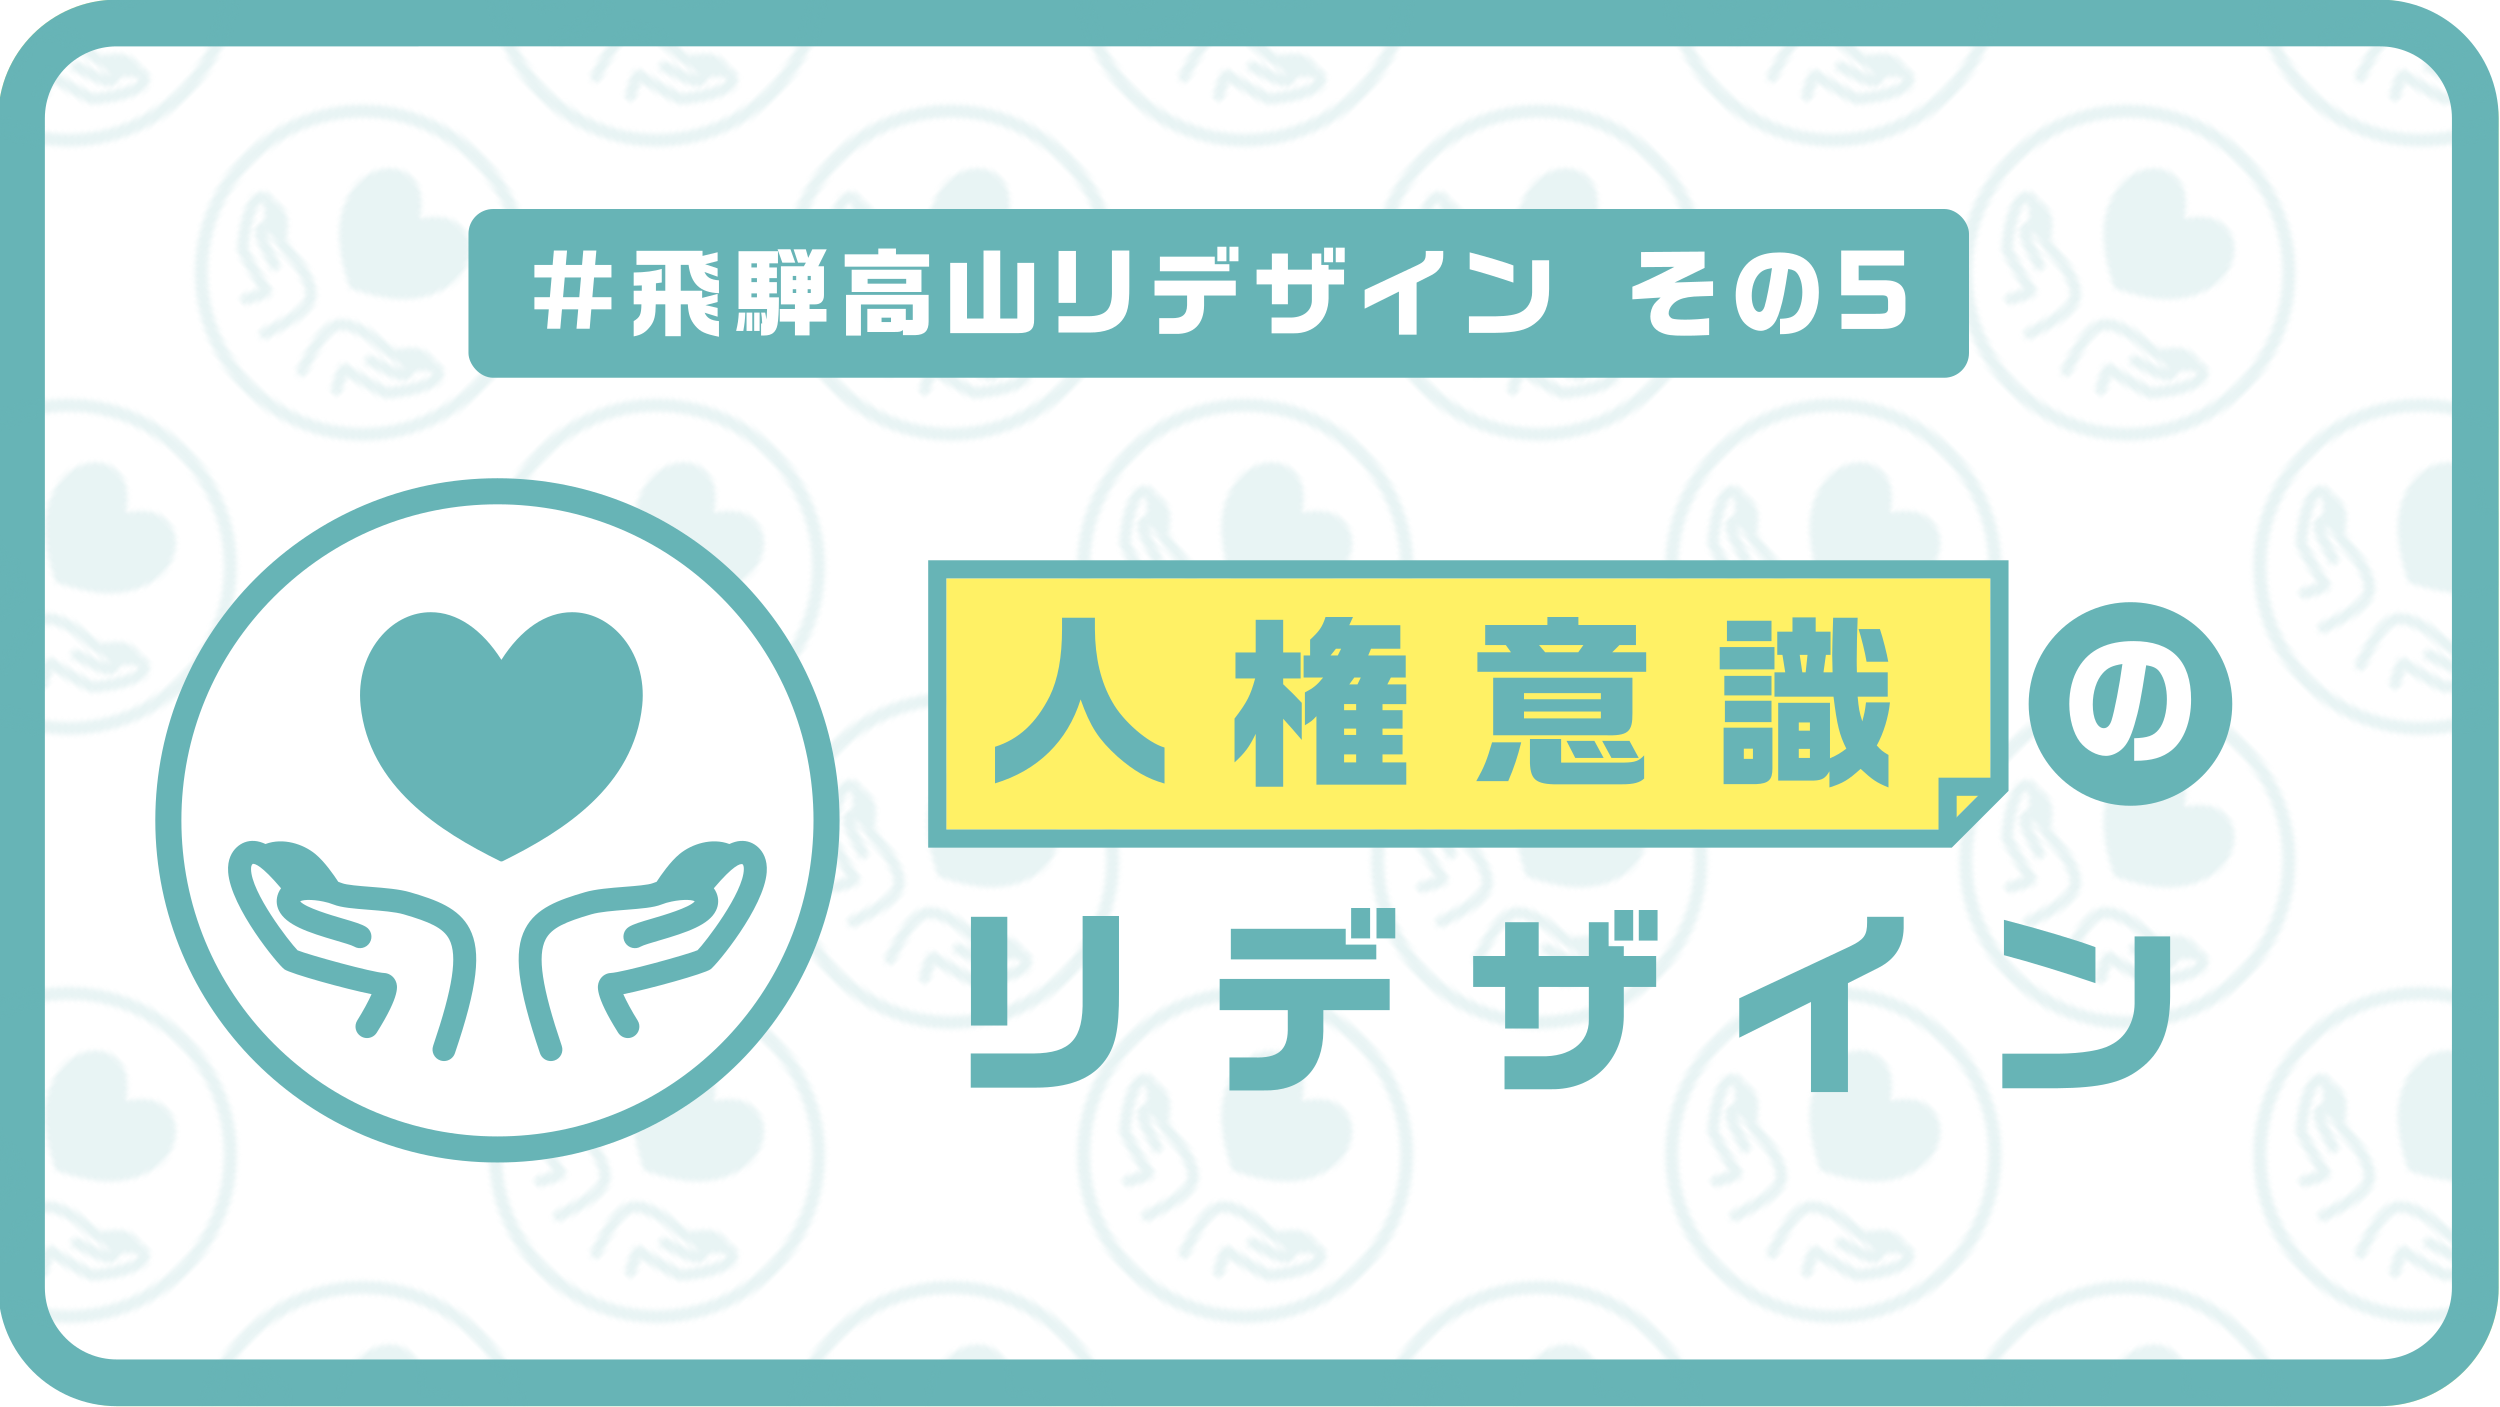 <?xml version="1.0" encoding="UTF-8"?>
<svg xmlns="http://www.w3.org/2000/svg" xmlns:xlink="http://www.w3.org/1999/xlink" id="_レイヤー_1" viewBox="0 0 535 301">
  <defs>
    <style>.cls-1{fill:none;}.cls-2{fill:url(#_新規パターンスウォッチ_13);}.cls-3{fill:#67b4b6;}.cls-4{fill:#ffff9b;}.cls-5{fill:#fff;}.cls-6{fill:#fff165;}.cls-7{opacity:.15;}</style>
    <pattern id="_新規パターンスウォッチ_13" x="0" y="0" width="88.135" height="88.135" patternTransform="translate(-9676.883 3205.594) rotate(45)" patternUnits="userSpaceOnUse" viewBox="0 0 88.135 88.135">
      <g>
        <rect class="cls-1" width="88.135" height="88.135"></rect>
        <g>
          <path class="cls-3" d="M8.094,44.059C8.094,24.192,24.2,8.086,44.068,8.086s35.973,16.106,35.973,35.973-16.106,35.973-35.973,35.973S8.094,63.927,8.094,44.059Zm2.743,0c0,8.876,3.457,17.221,9.733,23.497,6.276,6.276,14.621,9.733,23.497,9.733s17.221-3.457,23.497-9.733c6.276-6.276,9.733-14.621,9.733-23.497s-3.457-17.221-9.733-23.497c-6.276-6.276-14.621-9.733-23.497-9.733s-17.221,3.457-23.497,9.733c-6.276,6.276-9.733,14.621-9.733,23.497Z"></path>
          <path class="cls-3" d="M44.342,48.345c.045,.025,.089,.032,.141,.032,.051,0,.096-.007,.141-.032,6.358-3.134,13.771-7.835,14.666-16.368,.288-2.782-.537-5.481-2.271-7.407-1.394-1.548-3.211-2.398-5.11-2.398-2.744,0-5.366,1.772-7.426,5.008-2.06-3.236-4.682-5.008-7.426-5.008-1.9,0-3.716,.851-5.111,2.398-1.733,1.925-2.558,4.624-2.271,7.407,.895,8.532,8.308,13.233,14.666,16.368Z"></path>
          <path class="cls-3" d="M53.252,51.616c-2.754,.806-5.127,1.651-6.263,3.837-1.259,2.423-.825,6.094,1.551,13.092,.171,.504,.642,.821,1.145,.821,.129,0,.26-.021,.389-.065,.633-.215,.971-.901,.757-1.534-2.081-6.131-2.588-9.48-1.695-11.198,.636-1.223,2.114-1.846,4.796-2.631,.886-.259,2.371-.375,3.681-.479,1.546-.122,2.882-.227,3.696-.553,.163-.065,.336-.123,.514-.175,.038-.008,.074-.017,.111-.028,1.171-.322,2.52-.366,2.879-.132-.536,.662-3.354,1.485-4.445,1.803-1.258,.367-1.994,.59-2.471,.878-.571,.347-.753,1.091-.407,1.662,.346,.571,1.089,.753,1.662,.407,.228-.139,1.191-.42,1.894-.625,2.954-.862,5.271-1.643,6.005-3.165,.283-.589,.301-1.224,.05-1.838-.075-.184-.173-.345-.281-.494,2.066-2.437,2.775-2.608,3.017-2.533,.092,.087,.139,.26,.137,.513-.012,2.485-4.109,7.779-4.866,8.534-1.096,.464-7.894,2.34-9.153,2.397-.099,.005-.197,.021-.292,.049-.43,.128-.768,.446-.928,.871-.15,.4-.502,1.335,2.022,5.354,.23,.366,.623,.566,1.025,.566,.22,0,.442-.06,.642-.185,.566-.355,.737-1.102,.382-1.667-.61-.972-1.187-2.042-1.504-2.761,2.771-.554,8.499-2.146,9.166-2.613,.654-.459,5.639-6.496,5.913-10.215,.1-1.362-.423-2.164-.879-2.596-.522-.495-1.172-.735-1.881-.689-.394,.025-.782,.147-1.166,.324-1.853-.693-3.958,.001-5.229,1.043-.981,.803-1.963,2.224-2.422,2.93-.14,.047-.274,.095-.395,.143-.471,.189-1.807,.294-2.986,.387-1.497,.118-3.045,.239-4.171,.569Z"></path>
          <path class="cls-3" d="M21.668,59.722c.666,.467,6.393,2.058,9.165,2.613-.317,.719-.894,1.789-1.504,2.761-.355,.566-.184,1.312,.382,1.667,.2,.126,.422,.185,.642,.185,.402,0,.796-.2,1.025-.566,2.524-4.019,2.173-4.954,2.023-5.354-.16-.425-.498-.742-.928-.871-.095-.028-.193-.045-.292-.049-1.248-.056-7.948-1.902-9.125-2.385-.926-.951-4.882-6.105-4.894-8.546-.001-.253,.045-.426,.173-.542,.22-.044,.918,.127,2.982,2.562-.108,.149-.205,.31-.281,.494-.251,.614-.234,1.25,.049,1.838,.734,1.522,3.051,2.303,6.005,3.165,.703,.205,1.666,.486,1.894,.625,.569,.346,1.314,.164,1.662-.406,.347-.571,.165-1.315-.406-1.662-.477-.289-1.212-.512-2.471-.879-1.089-.318-3.899-1.139-4.442-1.8,.377-.235,1.715-.191,2.877,.129,.036,.011,.071,.02,.108,.027,.178,.052,.352,.111,.516,.176,.814,.325,2.149,.43,3.695,.552,1.31,.103,2.795,.22,3.681,.479,2.682,.785,4.161,1.408,4.797,2.631,.893,1.718,.386,5.067-1.695,11.198-.215,.633,.124,1.319,.756,1.534,.129,.044,.26,.065,.389,.065,.504,0,.974-.317,1.145-.821,2.376-6.998,2.81-10.669,1.551-13.092-1.136-2.186-3.509-3.031-6.264-3.837-1.126-.329-2.674-.451-4.17-.569-1.179-.093-2.515-.198-2.986-.386-.121-.048-.255-.097-.395-.144-.458-.706-1.441-2.126-2.421-2.93-1.272-1.043-3.377-1.736-5.229-1.043-.384-.177-.772-.299-1.167-.324-.715-.046-1.36,.194-1.882,.689-.456,.432-.978,1.234-.879,2.595,.272,3.717,5.258,9.757,5.914,10.217Z"></path>
        </g>
      </g>
    </pattern>
  </defs>
  <rect class="cls-4" x="-.398" y="-.078" width="535.111" height="301" rx="25.384" ry="25.384"></rect>
  <g>
    <rect class="cls-5" x="4.603" y="4.922" width="525.111" height="291" rx="20.384" ry="20.384"></rect>
    <path class="cls-3" d="M509.33,9.922c8.483,0,15.384,6.901,15.384,15.384v250.233c0,8.483-6.901,15.384-15.384,15.384H24.986c-8.482,0-15.384-6.901-15.384-15.384V25.306c0-8.483,6.901-15.384,15.384-15.384H509.33m0-10H24.986C10.967-.078-.397,11.287-.397,25.306v250.233c0,14.019,11.364,25.384,25.384,25.384H509.33c14.019,0,25.384-11.365,25.384-25.384V25.306c0-14.019-11.365-25.384-25.384-25.384h0Z"></path>
  </g>
  <g class="cls-7">
    <rect class="cls-2" x="-.398" y="-.078" width="535.111" height="301" rx="25.384" ry="25.384"></rect>
  </g>
  <rect class="cls-3" x="100.252" y="44.726" width="321.113" height="36.115" rx="5.295" ry="5.295"></rect>
  <circle class="cls-5" cx="106.453" cy="175.56" r="73.22"></circle>
  <polygon class="cls-6" points="202.514 177.526 416.065 177.526 425.946 167.645 425.946 123.774 202.514 123.774 202.514 177.526"></polygon>
  <g>
    <path class="cls-3" d="M417.673,181.407H198.632v-61.514h231.195v49.359l-12.154,12.155Zm-215.16-3.881h213.552l9.881-9.881v-43.871H202.514v53.752Z"></path>
    <polygon class="cls-3" points="418.725 179.466 414.844 179.466 414.844 166.423 427.887 166.423 427.887 170.304 418.725 170.304 418.725 179.466"></polygon>
  </g>
  <g>
    <path class="cls-3" d="M212.933,159.814c5.125-1.629,8.82-5.086,11.721-10.847,1.749-3.616,2.623-8.344,2.623-14.384v-2.384h7.033v2.423c.039,6.199,1.271,11.324,3.734,15.616,2.265,4.092,7.589,8.701,11.165,9.734v7.708c-3.655-1.033-6.556-2.701-10.053-5.761-4.092-3.735-5.801-6.357-7.906-12.238-2.782,8.94-9.179,15.217-18.317,17.959v-7.828Z"></path>
    <path class="cls-3" d="M264.389,145.193v-5.562h4.331v-6.993h5.881v6.993h3.734v5.562h-3.734v1.232c1.946,1.868,2.265,2.146,3.973,3.973v7.947c-1.867-2.186-2.146-2.504-3.973-4.53v14.543h-5.881v-11.324c-1.312,2.741-2.305,4.093-4.53,6.119v-9.377c2.702-3.536,3.417-4.967,4.411-8.583h-4.212Zm14.582-4.927h1.391v-3.377c1.987-1.828,2.623-2.742,3.298-4.848h5.881l-.795,1.749h10.927v5.046h-6.277l-.596,1.431h8.025v4.728h-3.179l-.755,1.47h4.053v4.212h-5.086v1.311h4.292v3.934h-4.292v1.351h4.292v4.172h-4.292v1.709h5.086v4.768h-19.23v-14.661c-.874,.953-1.073,1.112-2.464,1.946v-7.032c1.788-.914,2.622-1.589,3.894-3.179h-4.172v-4.728Zm7.312,0l.715-1.431h-1.112l-1.152,1.431h1.55Zm3.934,11.721v-1.311h-2.583v1.311h2.583Zm0,5.284v-1.351h-2.583v1.351h2.583Zm0,5.881v-1.709h-2.583v1.709h2.583Zm.278-16.688l.715-1.47h-1.391l-1.073,1.47h1.749Z"></path>
    <path class="cls-3" d="M325.54,158.861c-.755,3.06-1.59,5.562-2.781,8.304h-6.835c1.709-3.06,2.305-4.569,3.378-8.304h6.238Zm-2.186-19.271l-1.112-1.549h-4.411v-4.292h13.312v-1.708h6.635v1.708h12.318v4.292h-3.537l-1.549,1.549h7.271v4.172h-36.118v-4.172h7.192Zm-3.814,5.444h29.801v7.589c.039,4.092-.954,4.887-5.961,4.729h-23.84v-12.317Zm23.046,4.609v-1.311h-16.45v1.311h16.45Zm0,4.092v-1.47h-16.45v1.47h16.45Zm-8.503,4.41v5.047h13.549c2.226-.04,3.139-.358,4.212-1.55v4.967c-.914,.874-2.265,1.231-4.688,1.231h-12.596c-5.683,.159-6.993-.676-7.152-4.529v-5.166h6.676Zm-4.729-20.104l1.311,1.549h7.073l1.112-1.549h-9.496Zm11.841,20.502l1.986,3.655h-6.079l-1.868-3.655h5.961Zm7.51,0l1.986,3.655h-5.841l-1.987-3.655h5.842Z"></path>
    <path class="cls-3" d="M379.737,138.478v4.768h-11.722v-4.768h11.722Zm-.438,17.244v8.742c0,2.423-.834,3.218-3.457,3.337h-6.993v-12.079h10.45Zm-.198-11.085v4.172h-10.093v-4.172h10.093Zm-9.974,5.324h9.974v4.569h-9.974v-4.569Zm.438-17.125h9.536v4.371h-9.536v-4.371Zm5.562,29.562v-2.186h-1.947v2.186h1.947Zm6.914-18.516l-.597-3.735h-1.112v-4.967h3.258v-3.06h4.967v3.06h3.179v4.967h-.993l-.517,3.735h1.947c-.04-1.589-.079-3.06-.079-3.656q0-1.828,.198-8.026h5.245c-.119,3.337-.199,6.317-.199,9.02,0,.437,0,1.51,.04,2.662h6.596v5.205h-6.437c.238,2.582,.357,3.298,.993,5.284,.477-1.828,.557-2.105,.795-4.052h5.125c-.317,3.138-1.351,6.555-2.82,9.217,.953,1.033,1.112,1.192,2.503,2.026v6.954c-2.543-1.033-3.378-1.59-5.96-3.974-2.702,2.424-3.775,3.06-6.676,3.974v-3.457c-.834,1.47-1.55,1.907-3.298,1.986h-7.669v-16.648h11.086v11.88c1.669-.755,2.226-1.112,3.497-2.066-1.471-2.94-1.987-5.007-2.742-11.125h-12.635v-5.205h2.305Zm5.284,12.476v-1.748h-2.384v1.748h2.384Zm0,5.841v-1.946h-2.384v1.946h2.384Zm-1.629-18.316h.715l.397-3.735h-1.669l.557,3.735Zm16.608-9.258c.676,1.987,1.51,5.364,1.788,6.993h-4.648c-.278-1.828-1.152-5.324-1.709-6.993h4.569Z"></path>
  </g>
  <g>
    <path class="cls-3" d="M221.165,225.444c7.995-.085,10.688-3.078,10.518-11.629v-17.786h7.781v16.332c.043,8.123-.77,11.886-3.378,15.093-2.864,3.549-7.652,5.302-14.365,5.302h-13.981v-7.312h13.426Zm-13.383-29.244h7.781v23.259h-7.781v-23.259Z"></path>
    <path class="cls-3" d="M261.006,209.497h36.385v6.67h-14.194v4.489c-.086,8.294-4.66,12.869-12.698,12.698h-7.396v-7.055h5.259c5.088,.171,7.14-1.497,7.226-5.815v-4.317h-14.58v-6.67Zm26.979-10.731v3.377h6.542v3.164h-31.126v-6.541h24.584Zm1.155-4.447h4.062v6.499h-4.062v-6.499Zm9.448,0v6.499h-4.019v-6.499h4.019Z"></path>
    <path class="cls-3" d="M322.097,204.58v-7.226h7.183v7.226h10.731v-7.226h4.233v5.131h3.249v2.095h6.926v6.627h-6.926v6.285c-.128,9.363-6.499,15.733-15.563,15.605h-9.962v-7.055h7.824c6.2,.171,10.262-2.907,10.219-7.781v-7.055h-10.731v8.893h-7.183v-8.893h-6.841v-6.627h6.841Zm27.406-9.834v6.542h-4.02v-6.542h4.02Zm1.196,0h4.02v6.542h-4.02v-6.542Z"></path>
    <path class="cls-3" d="M372.198,213.644l23.601-11.073c3.121-1.496,3.763-2.395,3.763-5.216v-1.154h7.824v1.667c.128,4.275-1.625,7.312-5.388,9.235l-6.541,3.292v23.302h-7.91v-19.282l-15.349,7.652v-8.423Z"></path>
    <path class="cls-3" d="M464.414,200.39v12.869c-.042,7.482-2.009,12.186-6.498,15.521-3.763,2.907-8.509,4.019-17.572,4.104h-11.844v-7.396h11.972c5.088-.043,9.235-.727,11.244-1.882,3.121-1.539,5.046-4.874,5.088-8.807v-14.409h7.61Zm-35.572-3.549c7.61,1.967,15.777,4.404,19.582,5.857v7.696c-6.627-2.266-14.023-4.532-19.582-5.985v-7.568Z"></path>
  </g>
  <g>
    <path class="cls-5" d="M114.361,56.701h3.902l.266-3.085h2.819l-.266,3.085h3.474l.266-3.085h2.799l-.266,3.085h3.494v2.676h-3.719l-.367,4.229h4.086v2.595h-4.311l-.348,4.147h-2.819l.367-4.147h-3.473l-.368,4.147h-2.819l.367-4.147h-3.085v-2.595h3.31l.368-4.229h-3.678v-2.676Zm9.603,6.906l.368-4.229h-3.474l-.367,4.229h3.473Z"></path>
    <path class="cls-5" d="M135.61,58.315c2.37-.021,4.475-.286,6.007-.776v2.922l-1.246,.164v1.593h2.002v-5.537h-6.17v-3.003h14.139v1.083l3.228-.777v1.88l-2.676,.674,2.676,.899v1.777l-2.819-1.021c.49,1.165,1.349,1.675,3.105,1.798v2.758c-4.024-.163-5.986-1.981-6.497-6.068h-1.676v5.537h4.577v1.533l3.31-.858v1.737l-2.595,.674,2.595,.592v1.88l-2.778-.858c.49,1.144,1.349,1.655,3.064,1.798v3.351c-2.962-.613-3.943-1.042-5.046-2.309-1.062-1.247-1.513-2.513-1.614-4.638h-1.513v6.824h-3.31v-6.824h-2.043c-.021,2.37-.286,3.494-1.042,4.556-1.083,1.431-1.941,1.982-3.678,2.309v-3.269c1.349-.817,1.614-1.369,1.655-3.596h-1.655v-2.901h1.736v-1.144l-1.736,.062v-2.82Z"></path>
    <path class="cls-5" d="M159.496,66.896c-.062,1.532-.164,2.493-.43,3.923h-1.532c.368-1.573,.47-2.268,.572-3.923h1.39Zm6.987-13.138v2.595h-1.839v.879h1.614v2.288h-1.614v.858h1.614v2.411h-1.614v.838h2.043v.674c0,2.063-.122,4.291-.307,5.189-.307,1.594-1.185,2.309-2.84,2.309h-.674v-2.574h.245c-.062-1.226-.103-1.594-.225-2.329h.857c.123,.49,.164,.735,.245,1.471,.103-.715,.103-.756,.164-2.247h-6.109v-12.361h8.438Zm-6.722,13.138h1.226v3.923h-1.226v-3.923Zm2.227-9.664v-.879h-1.185v.879h1.185Zm0,3.146v-.858h-1.185v.858h1.185Zm0,3.249v-.838h-1.185v.838h1.185Zm.572,3.269v3.923h-1.165v-3.923h1.165Zm6.6-13.546l1.021,2.86h-2.759l-1.021-2.86h2.759Zm.96,12.77v-.981h-3.004v-8.152h4.904l.449-.776h-1.696l-.939-2.86h2.615l.511,1.839,.879-1.839h3.085l-1.818,3.637h1.226v6.191c0,1.267-.674,1.961-1.94,1.961h-1.145v.981h3.616v2.697h-3.616v2.962h-3.126v-2.962h-3.249v-2.697h3.249Zm.266-6.17v-.899h-.735v.899h.735Zm0,2.758v-.817h-.735v.817h.735Zm3.126-2.758v-.899h-.674v.899h.674Zm0,2.758v-.817h-.674v.817h.674Z"></path>
    <path class="cls-5" d="M187.958,54.433v-1.246h3.779v1.246h7.09v2.636h-18.062v-2.636h7.192Zm10.768,8.663v5.741c0,1.961-.838,2.819-2.841,2.881h-2.655v-1.083c-.471,.347-.695,.409-1.737,.409h-5.884v-4.944h8.233v2.37h1.492v-3.31h-11.095v6.661h-3.188v-8.724h17.674Zm-16.468-5.374h14.935v4.76h-14.935v-4.76Zm11.666,2.983v-1.021h-8.255v1.021h8.255Zm-3.249,8.213v-.94h-2.022v.94h2.022Z"></path>
    <path class="cls-5" d="M203.343,56.251h3.597v11.912h3.534v-14.547h3.575v14.547h3.657v-11.912h3.597v12.116c.041,2.146-.858,2.922-3.392,2.922h-14.568v-15.038Z"></path>
    <path class="cls-5" d="M232.929,67.673c3.82-.041,5.107-1.471,5.026-5.558v-8.5h3.718v7.805c.021,3.882-.367,5.68-1.613,7.212-1.369,1.696-3.657,2.534-6.865,2.534h-6.682v-3.494h6.416Zm-6.396-13.975h3.719v11.115h-3.719v-11.115Z"></path>
    <path class="cls-5" d="M247.068,60.052h17.388v3.188h-6.783v2.145c-.041,3.964-2.228,6.15-6.068,6.068h-3.535v-3.371h2.514c2.431,.082,3.412-.715,3.452-2.779v-2.063h-6.967v-3.188Zm12.893-5.128v1.614h3.126v1.512h-14.874v-3.126h11.748Zm.552-2.125h1.94v3.105h-1.94v-3.105Zm4.515,0v3.105h-1.92v-3.105h1.92Z"></path>
    <path class="cls-5" d="M272.18,57.702v-3.453h3.433v3.453h5.128v-3.453h2.022v2.452h1.553v1.001h3.311v3.167h-3.311v3.003c-.061,4.475-3.105,7.519-7.437,7.458h-4.761v-3.371h3.739c2.962,.082,4.903-1.39,4.883-3.719v-3.371h-5.128v4.25h-3.433v-4.25h-3.27v-3.167h3.27Zm13.097-4.699v3.126h-1.921v-3.126h1.921Zm.571,0h1.921v3.126h-1.921v-3.126Z"></path>
    <path class="cls-5" d="M292.038,62.034l11.278-5.292c1.491-.715,1.798-1.144,1.798-2.493v-.551h3.739v.797c.062,2.043-.776,3.494-2.574,4.413l-3.126,1.573v11.135h-3.78v-9.215l-7.335,3.657v-4.025Z"></path>
    <path class="cls-5" d="M331.512,55.7v6.15c-.021,3.576-.96,5.823-3.105,7.417-1.798,1.389-4.065,1.92-8.397,1.961h-5.659v-3.535h5.721c2.432-.021,4.413-.348,5.373-.899,1.492-.736,2.411-2.33,2.432-4.209v-6.886h3.637Zm-16.999-1.696c3.637,.94,7.539,2.104,9.357,2.799v3.678c-3.166-1.083-6.701-2.166-9.357-2.86v-3.617Z"></path>
    <path class="cls-5" d="M349.33,61.359c1.634-.592,5.803-2.554,8.989-4.25l-7.13,.061v-3.228l13.587-.102v3.494l-6.416,3.126,8.234-.266v3.126l-2.555,.082c-2.247,.041-3.637,.266-4.72,.756-1.308,.592-2.227,1.798-2.227,2.901,0,.511,.368,1.001,.879,1.145,.429,.123,1.409,.204,2.655,.204,1.614,0,3.474-.123,5.129-.327v3.616c-3.433,.143-3.637,.143-5.374,.143-2.595,0-3.718-.143-4.903-.674-1.491-.633-2.309-1.88-2.309-3.453,0-.919,.327-1.981,.817-2.635,.286-.368,.429-.511,1.39-1.41l-6.048,.388v-2.697Z"></path>
    <path class="cls-5" d="M380.918,68.225c1.962-.062,2.86-.368,3.596-1.288,.736-.878,1.186-2.574,1.186-4.413,0-1.594-.348-2.942-.98-3.882-.43-.633-.94-.919-2.044-1.083-.797,5.087-1.062,6.477-1.716,8.684-.552,1.859-1.083,2.901-1.839,3.575-.674,.613-1.532,.981-2.329,.981-1.328,0-2.86-.838-3.801-2.043-.96-1.267-1.553-3.351-1.553-5.537,0-2.002,.471-3.902,1.369-5.353,1.553-2.575,4.209-3.841,8.009-3.841,5.578,0,8.418,2.881,8.418,8.541,0,3.228-1.042,5.945-2.819,7.396-1.328,1.083-2.942,1.553-5.312,1.553h-.184v-3.289Zm-4.557-9.541c-.939,1.021-1.491,2.738-1.491,4.617,0,2.043,.654,3.453,1.614,3.453,.49,0,.879-.388,1.124-1.124,.429-1.348,1.164-5.087,1.594-8.254-1.431,.225-2.125,.531-2.841,1.308Z"></path>
    <path class="cls-5" d="M394.015,53.616h13.464v3.208h-9.725v3.146h5.762c2.84,.061,4.188,1.287,4.249,3.8v2.697c-.122,2.677-1.695,3.923-4.883,3.923h-8.806v-3.228h7.232c1.042,0,1.328-.021,1.655-.062l.081-.021h.062c.572-.041,.94-.409,.94-.98v-1.614c-.041-1.226-.205-1.328-2.207-1.287h-7.825v-9.583Z"></path>
  </g>
  <circle class="cls-3" cx="455.92" cy="150.65" r="21.785"></circle>
  <path class="cls-5" d="M456.712,157.987c2.872-.09,4.188-.538,5.266-1.885,1.077-1.287,1.736-3.771,1.736-6.463,0-2.334-.509-4.309-1.437-5.686-.629-.927-1.377-1.346-2.992-1.586-1.167,7.451-1.557,9.485-2.514,12.717-.808,2.723-1.586,4.249-2.693,5.236-.987,.897-2.244,1.437-3.411,1.437-1.944,0-4.188-1.227-5.565-2.992-1.406-1.855-2.274-4.907-2.274-8.109,0-2.932,.688-5.715,2.005-7.839,2.274-3.771,6.164-5.625,11.729-5.625,8.169,0,12.328,4.219,12.328,12.507,0,4.728-1.525,8.707-4.129,10.832-1.945,1.586-4.309,2.273-7.78,2.273h-.269v-4.817Zm-6.673-13.973c-1.377,1.496-2.185,4.01-2.185,6.762,0,2.992,.958,5.057,2.364,5.057,.718,0,1.286-.568,1.646-1.646,.628-1.976,1.705-7.451,2.334-12.088-2.095,.329-3.112,.778-4.159,1.915Z"></path>
  <g>
    <path class="cls-3" d="M106.453,248.78c40.438,0,73.22-32.782,73.22-73.22s-32.782-73.22-73.22-73.22-73.22,32.782-73.22,73.22,32.782,73.22,73.22,73.22ZM58.627,127.733c12.775-12.775,29.76-19.81,47.827-19.81s35.052,7.036,47.827,19.81,19.81,29.76,19.81,47.827-7.036,35.052-19.81,47.827c-12.775,12.775-29.76,19.81-47.827,19.81s-35.052-7.036-47.827-19.81c-12.775-12.775-19.81-29.76-19.81-47.827s7.036-35.052,19.81-47.827Z"></path>
    <path class="cls-3" d="M107.013,184.283c.091,.052,.182,.065,.287,.065,.104,0,.195-.013,.286-.065,12.941-6.379,28.029-15.948,29.851-33.315,.586-5.663-1.094-11.157-4.622-15.075-2.838-3.15-6.535-4.882-10.402-4.882-5.585,0-10.922,3.606-15.114,10.193-4.192-6.587-9.53-10.193-15.115-10.193-3.867,0-7.564,1.731-10.402,4.882-3.528,3.919-5.207,9.412-4.621,15.075,1.823,17.367,16.911,26.936,29.851,33.315Z"></path>
    <path class="cls-3" d="M125.147,190.942c-5.606,1.64-10.436,3.361-12.749,7.809-2.563,4.932-1.679,12.404,3.157,26.647,.348,1.026,1.306,1.671,2.331,1.671,.262,0,.529-.043,.791-.132,1.288-.437,1.977-1.835,1.54-3.123-4.236-12.479-5.268-19.296-3.45-22.793,1.294-2.49,4.303-3.757,9.762-5.356,1.803-.527,4.826-.764,7.492-.974,3.148-.248,5.866-.462,7.523-1.125,.332-.133,.684-.251,1.045-.357,.077-.016,.151-.034,.227-.058,2.384-.655,5.128-.744,5.861-.269-1.091,1.348-6.826,3.022-9.048,3.67-2.561,.747-4.058,1.2-5.029,1.788-1.162,.705-1.532,2.22-.828,3.383,.705,1.161,2.216,1.532,3.383,.828,.463-.282,2.423-.854,3.854-1.272,6.012-1.755,10.729-3.344,12.223-6.443,.577-1.198,.613-2.491,.101-3.741-.153-.375-.352-.702-.572-1.006,4.206-4.96,5.649-5.309,6.142-5.155,.188,.178,.282,.529,.279,1.044-.025,5.059-8.363,15.833-9.904,17.369-2.231,.945-16.068,4.763-18.629,4.878-.202,.009-.4,.043-.594,.1-.875,.261-1.563,.908-1.889,1.772-.305,.813-1.023,2.717,4.116,10.897,.467,.744,1.268,1.152,2.087,1.152,.447,0,.9-.121,1.307-.377,1.152-.722,1.499-2.242,.777-3.393-1.242-1.979-2.416-4.156-3.062-5.62,5.64-1.128,17.299-4.368,18.656-5.319,1.331-.935,11.478-13.222,12.035-20.792,.204-2.773-.86-4.404-1.79-5.285-1.062-1.008-2.386-1.497-3.829-1.402-.802,.05-1.592,.299-2.374,.659-3.773-1.411-8.056,.002-10.643,2.123-1.996,1.635-3.996,4.526-4.929,5.963-.285,.096-.557,.193-.803,.292-.96,.385-3.679,.598-6.078,.787-3.046,.239-6.197,.487-8.49,1.158Z"></path>
    <path class="cls-3" d="M60.86,207.439c1.355,.95,13.013,4.189,18.654,5.318-.646,1.464-1.82,3.641-3.062,5.62-.722,1.151-.375,2.671,.777,3.393,.407,.256,.859,.377,1.307,.377,.819,0,1.619-.408,2.087-1.152,5.138-8.18,4.422-10.084,4.117-10.897-.326-.865-1.014-1.511-1.889-1.772-.194-.057-.392-.091-.594-.1-2.54-.114-16.178-3.872-18.574-4.854-1.886-1.936-9.937-12.427-9.961-17.394-.002-.515,.092-.867,.351-1.104,.449-.089,1.869,.258,6.071,5.216-.219,.304-.418,.631-.572,1.006-.511,1.249-.477,2.543,.1,3.741,1.494,3.099,6.211,4.688,12.223,6.443,1.431,.418,3.391,.99,3.854,1.271,1.158,.704,2.675,.334,3.382-.827,.705-1.162,.336-2.676-.827-3.382-.97-.589-2.466-1.041-5.029-1.789-2.216-.648-7.937-2.318-9.041-3.664,.768-.478,3.491-.388,5.857,.263,.073,.022,.145,.04,.22,.056,.363,.107,.717,.225,1.051,.359,1.656,.662,4.374,.876,7.522,1.124,2.667,.21,5.689,.447,7.492,.974,5.46,1.598,8.469,2.865,9.763,5.356,1.818,3.497,.786,10.314-3.45,22.793-.437,1.288,.252,2.686,1.54,3.123,.262,.089,.529,.132,.791,.132,1.026,0,1.983-.646,2.331-1.671,4.836-14.244,5.721-21.715,3.157-26.647-2.312-4.448-7.142-6.169-12.75-7.81-2.292-.67-5.442-.918-8.489-1.157-2.399-.189-5.118-.403-6.077-.786-.247-.099-.519-.197-.804-.293-.933-1.437-2.933-4.327-4.928-5.963-2.59-2.122-6.873-3.534-10.644-2.123-.782-.36-1.572-.609-2.374-.659-1.455-.094-2.767,.395-3.83,1.402-.927,.88-1.991,2.511-1.789,5.281,.554,7.566,10.703,19.86,12.037,20.796Z"></path>
  </g>
</svg>
